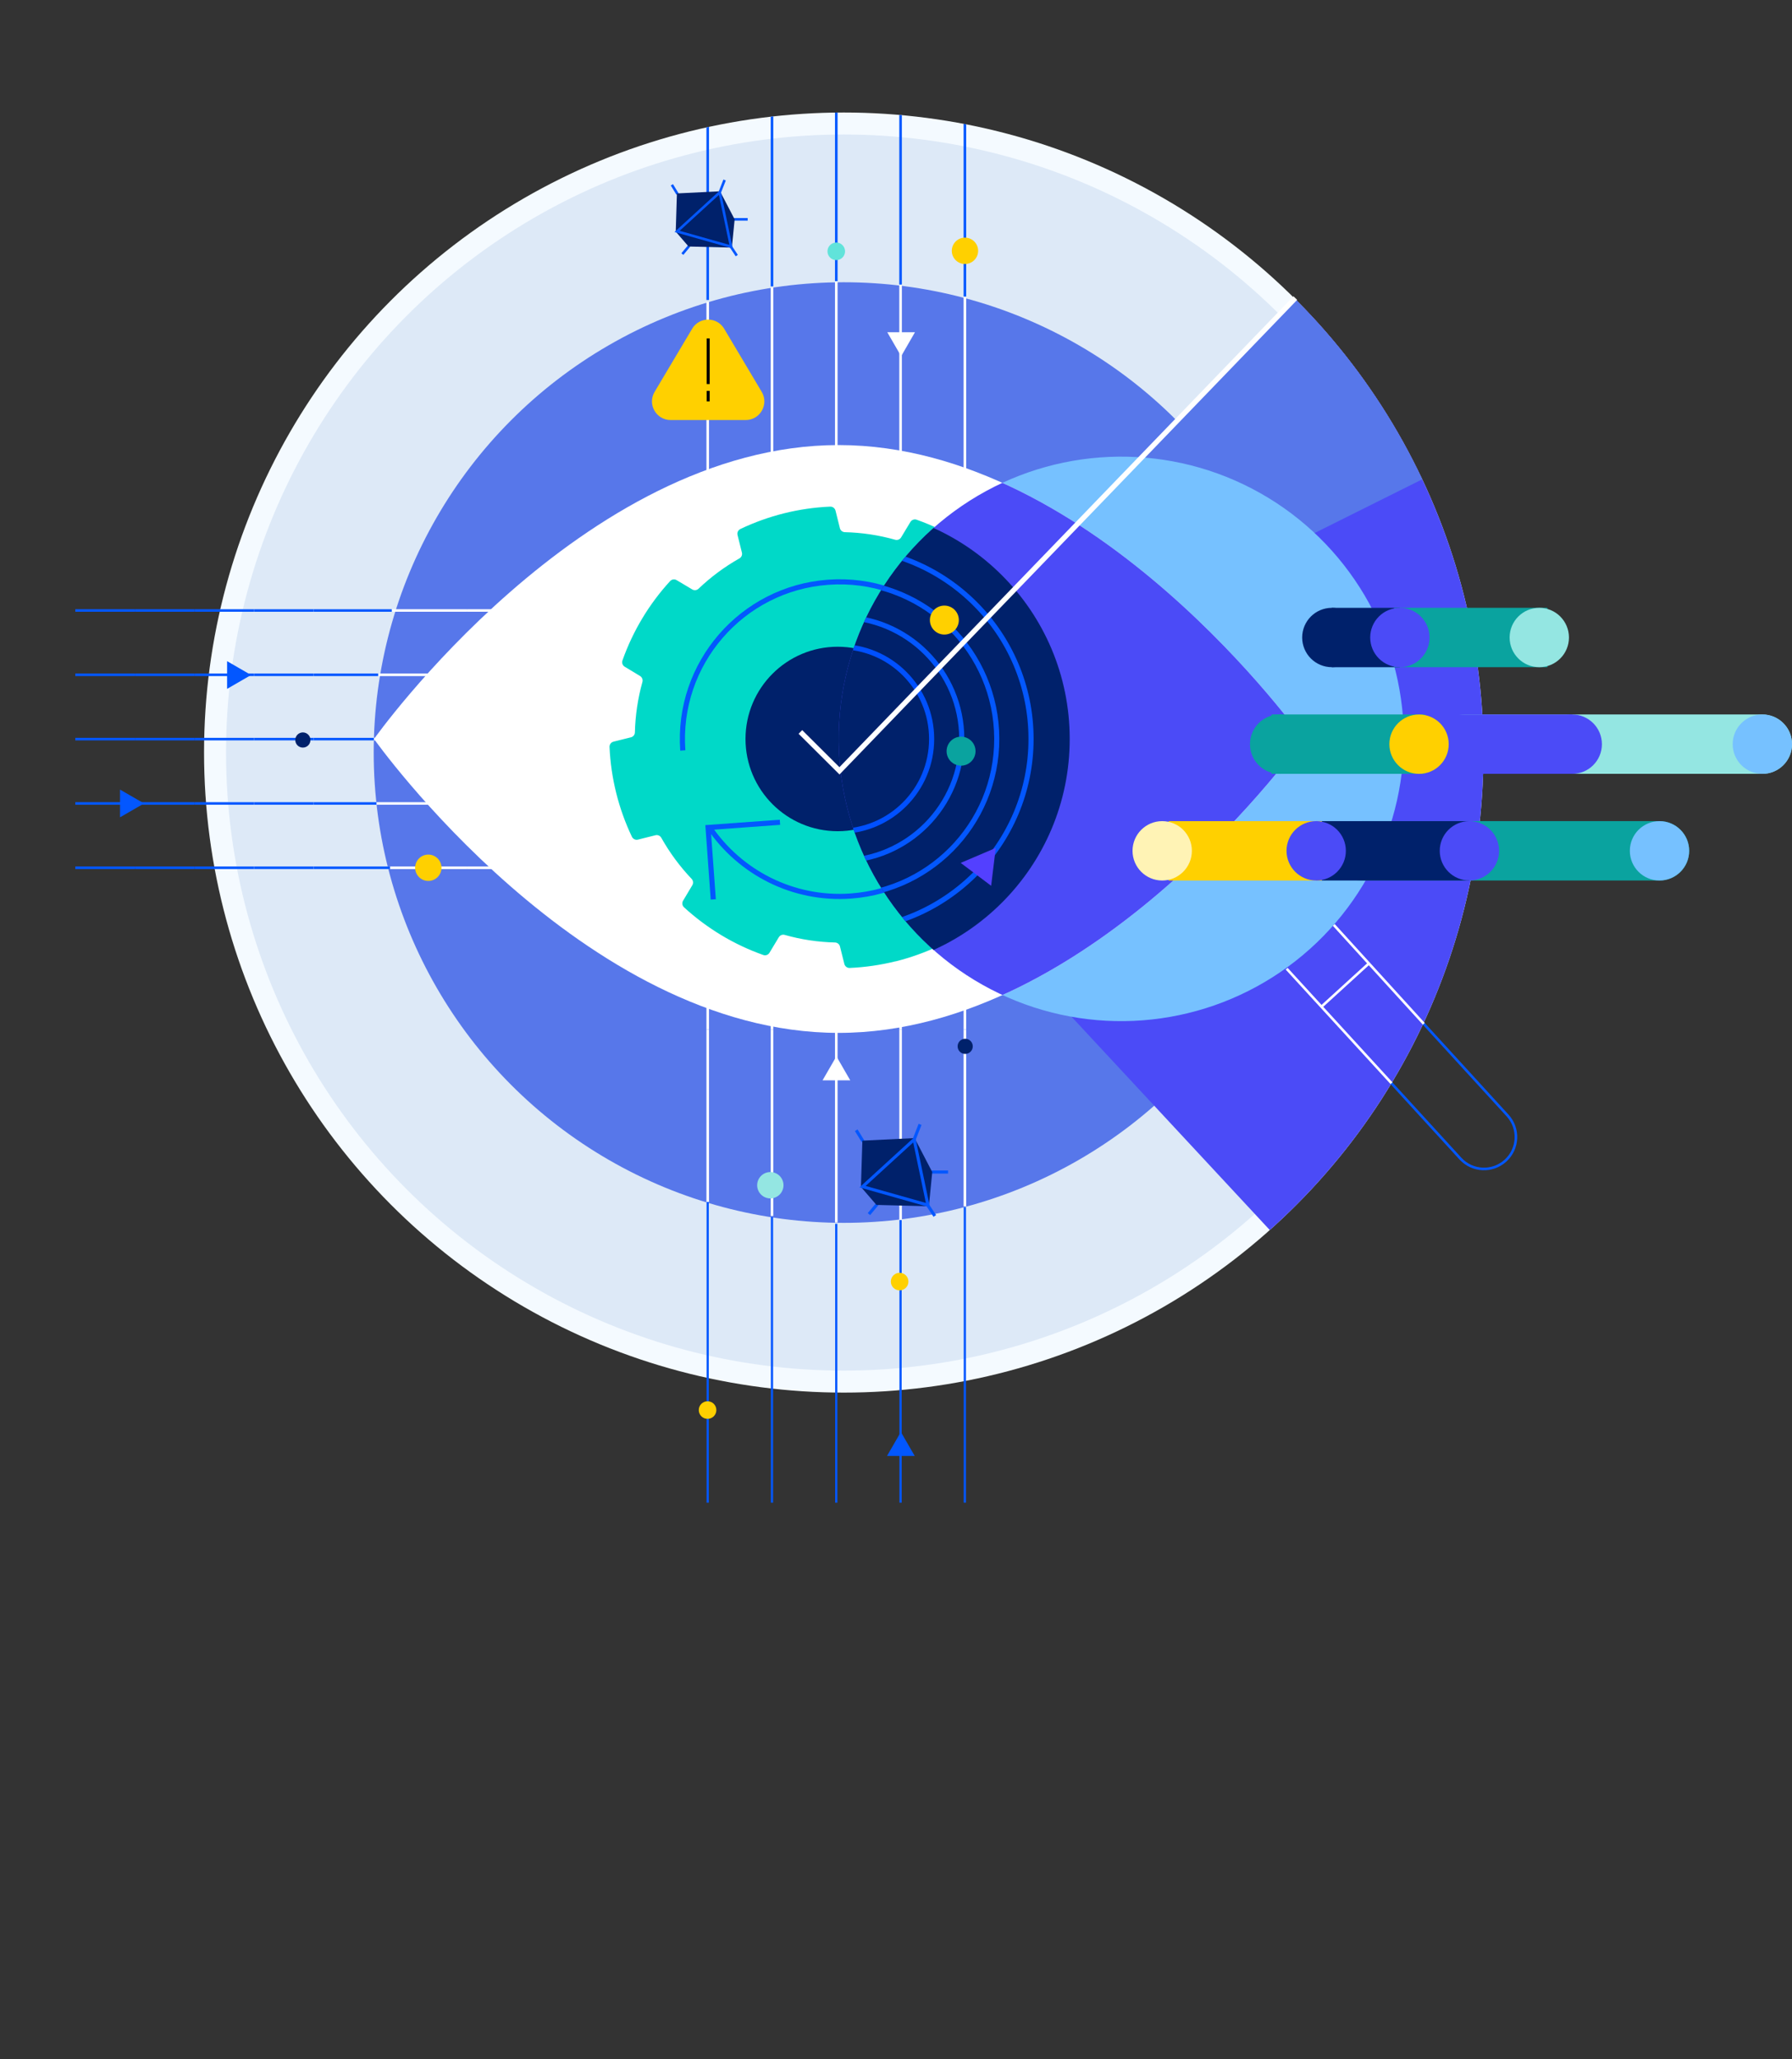 <?xml version="1.0" encoding="UTF-8"?>
<svg id="Layer_2" xmlns="http://www.w3.org/2000/svg" xmlns:xlink="http://www.w3.org/1999/xlink" viewBox="0 0 699.39 803.23">
  <rect x="0" y="0" width="699.39" height="803.23" fill="#333333" stroke="none"/>
  <defs>
    <clipPath id="clippath">
      <circle cx="329.31" cy="293.56" r="249.67" fill="none" stroke-width="0" />
    </clipPath>
    <clipPath id="clippath-1">
      <ellipse cx="437.59" cy="288.26" rx="110.28" ry="110.1" transform="translate(-20.63 34.07) rotate(-4.36)" fill="none" stroke-width="0" />
    </clipPath>
  </defs>
  <g id="Layer_1-2">
    <g id="Flowmon-Packet_Investigator-670px">
      <line x1="375.79" y1="530.39" x2="375.79" y2="467.96" fill="none" stroke="#0357ff" stroke-miterlimit="10" stroke-width="1.3" />
      <line x1="351.01" y1="530.39" x2="351.01" y2="482.79" fill="none" stroke="#0357ff" stroke-miterlimit="10" stroke-width="1.3" />
      <line x1="326.23" y1="530.39" x2="326.23" y2="497.34" fill="none" stroke="#0357ff" stroke-miterlimit="10" stroke-width="1.3" />
      <line x1="301.45" y1="530.39" x2="301.45" y2="511.31" fill="none" stroke="#0357ff" stroke-miterlimit="10" stroke-width="1.3" />
      <line x1="276.68" y1="530.39" x2="276.68" y2="526.14" fill="none" stroke="#0357ff" stroke-miterlimit="10" stroke-width="1.3" />
      <circle cx="329.31" cy="293.56" r="249.67" fill="#f4faff" stroke-width="0" />
      <circle cx="329.31" cy="293.56" r="241.09" fill="#dde9f7" stroke-width="0" />
      <circle cx="329.31" cy="293.56" r="183.46" fill="#5777ea" stroke-width="0" />
      <g clip-path="url(#clippath)">
        <line x1="242.86" y1="338.5" x2="303.57" y2="338.5" fill="none" stroke="#fff" stroke-miterlimit="10" stroke-width="1" />
        <line x1="242.86" y1="313.41" x2="303.57" y2="313.41" fill="none" stroke="#fff" stroke-miterlimit="10" stroke-width="1" />
        <line x1="242.86" y1="288.32" x2="303.57" y2="288.32" fill="none" stroke="#fff" stroke-miterlimit="10" stroke-width="1" />
        <line x1="242.86" y1="263.23" x2="303.57" y2="263.23" fill="none" stroke="#fff" stroke-miterlimit="10" stroke-width="1" />
        <line x1="242.86" y1="238.14" x2="303.57" y2="238.14" fill="none" stroke="#fff" stroke-miterlimit="10" stroke-width="1" />
        <line x1="182.14" y1="338.5" x2="242.86" y2="338.5" fill="none" stroke="#fff" stroke-miterlimit="10" stroke-width="1" />
        <line x1="182.14" y1="313.41" x2="242.86" y2="313.41" fill="none" stroke="#fff" stroke-miterlimit="10" stroke-width="1" />
        <line x1="182.14" y1="288.32" x2="242.86" y2="288.32" fill="none" stroke="#fff" stroke-miterlimit="10" stroke-width="1" />
        <line x1="182.14" y1="263.23" x2="242.86" y2="263.23" fill="none" stroke="#fff" stroke-miterlimit="10" stroke-width="1" />
        <line x1="182.14" y1="238.14" x2="242.86" y2="238.14" fill="none" stroke="#fff" stroke-miterlimit="10" stroke-width="1" />
        <line x1="121.43" y1="338.5" x2="182.14" y2="338.5" fill="none" stroke="#fff" stroke-miterlimit="10" stroke-width="1" />
        <line x1="121.43" y1="313.41" x2="182.14" y2="313.41" fill="none" stroke="#fff" stroke-miterlimit="10" stroke-width="1" />
        <line x1="121.43" y1="288.32" x2="182.14" y2="288.32" fill="none" stroke="#fff" stroke-miterlimit="10" stroke-width="1" />
        <line x1="121.43" y1="263.23" x2="182.14" y2="263.23" fill="none" stroke="#fff" stroke-miterlimit="10" stroke-width="1" />
        <line x1="121.43" y1="238.14" x2="182.14" y2="238.14" fill="none" stroke="#fff" stroke-miterlimit="10" stroke-width="1" />
        <line x1="60.71" y1="338.5" x2="121.43" y2="338.5" fill="none" stroke="#fff" stroke-miterlimit="10" stroke-width="1" />
        <line x1="60.71" y1="313.41" x2="121.43" y2="313.41" fill="none" stroke="#fff" stroke-miterlimit="10" stroke-width="1" />
        <line x1="60.71" y1="288.32" x2="121.43" y2="288.32" fill="none" stroke="#fff" stroke-miterlimit="10" stroke-width="1" />
        <line x1="60.71" y1="263.23" x2="121.43" y2="263.23" fill="none" stroke="#fff" stroke-miterlimit="10" stroke-width="1" />
        <line x1="60.71" y1="238.14" x2="121.43" y2="238.14" fill="none" stroke="#fff" stroke-miterlimit="10" stroke-width="1" />
        <line y1="338.5" x2="60.71" y2="338.5" fill="none" stroke="#fff" stroke-miterlimit="10" stroke-width="1" />
        <line y1="313.41" x2="60.71" y2="313.41" fill="none" stroke="#fff" stroke-miterlimit="10" stroke-width="1" />
        <line y1="288.32" x2="60.71" y2="288.32" fill="none" stroke="#fff" stroke-miterlimit="10" stroke-width="1" />
        <line y1="263.23" x2="60.71" y2="263.23" fill="none" stroke="#fff" stroke-miterlimit="10" stroke-width="1" />
        <line y1="238.14" x2="60.71" y2="238.14" fill="none" stroke="#fff" stroke-miterlimit="10" stroke-width="1" />
        <line x1="276.21" y1="602.42" x2="276.21" y2="803.23" fill="none" stroke="#fff" stroke-miterlimit="10" stroke-width="1" />
        <line x1="301.3" y1="602.42" x2="301.3" y2="803.23" fill="none" stroke="#fff" stroke-miterlimit="10" stroke-width="1" />
        <line x1="326.39" y1="602.42" x2="326.39" y2="803.23" fill="none" stroke="#fff" stroke-miterlimit="10" stroke-width="1" />
        <line x1="351.49" y1="602.42" x2="351.49" y2="803.23" fill="none" stroke="#fff" stroke-miterlimit="10" stroke-width="1" />
        <line x1="376.58" y1="602.42" x2="376.58" y2="803.23" fill="none" stroke="#fff" stroke-miterlimit="10" stroke-width="1" />
        <line x1="276.21" y1="401.62" x2="276.21" y2="469.04" fill="none" stroke="#fff" stroke-miterlimit="10" stroke-width="1" />
        <line x1="301.3" y1="401.62" x2="301.3" y2="474.33" fill="none" stroke="#fff" stroke-miterlimit="10" stroke-width="1" />
        <line x1="326.39" y1="401.62" x2="326.39" y2="476.87" fill="none" stroke="#fff" stroke-miterlimit="10" stroke-width="1" />
        <line x1="351.49" y1="401.62" x2="351.49" y2="475.99" fill="none" stroke="#fff" stroke-miterlimit="10" stroke-width="1" />
        <line x1="376.58" y1="401.62" x2="376.58" y2="470.58" fill="none" stroke="#fff" stroke-miterlimit="10" stroke-width="1" />
        <line x1="276.21" y1="200.81" x2="276.21" y2="401.62" fill="none" stroke="#fff" stroke-miterlimit="10" stroke-width="1" />
        <line x1="301.3" y1="200.81" x2="301.3" y2="401.62" fill="none" stroke="#fff" stroke-miterlimit="10" stroke-width="1" />
        <line x1="326.39" y1="200.81" x2="326.39" y2="401.62" fill="none" stroke="#fff" stroke-miterlimit="10" stroke-width="1" />
        <line x1="351.49" y1="200.81" x2="351.49" y2="401.62" fill="none" stroke="#fff" stroke-miterlimit="10" stroke-width="1" />
        <line x1="376.58" y1="200.81" x2="376.58" y2="401.62" fill="none" stroke="#fff" stroke-miterlimit="10" stroke-width="1" />
        <line x1="276.21" y1="117.75" x2="276.21" y2="200.81" fill="none" stroke="#fff" stroke-miterlimit="10" />
        <line x1="301.3" y1="112.16" x2="301.3" y2="200.81" fill="none" stroke="#fff" stroke-miterlimit="10" />
        <line x1="326.39" y1="109.95" x2="326.39" y2="200.81" fill="none" stroke="#fff" stroke-miterlimit="10" />
        <line x1="351.48" y1="111.28" x2="351.48" y2="200.81" fill="none" stroke="#fff" stroke-miterlimit="10" />
        <line x1="276.21" x2="276.21" y2="117.02" fill="none" stroke="#0357ff" stroke-miterlimit="10" stroke-width="1" />
        <line x1="301.3" x2="301.3" y2="111.72" fill="none" stroke="#0357ff" stroke-miterlimit="10" stroke-width="1" />
        <line x1="326.39" x2="326.39" y2="109.66" fill="none" stroke="#0357ff" stroke-miterlimit="10" stroke-width="1" />
        <line x1="351.48" x2="351.48" y2="110.98" fill="none" stroke="#0357ff" stroke-miterlimit="10" stroke-width="1" />
        <line x1="376.58" x2="376.58" y2="115.69" fill="none" stroke="#0357ff" stroke-miterlimit="10" stroke-width="1" />
        <line x1="376.58" y1="115.84" x2="376.58" y2="200.81" fill="none" stroke="#fff" stroke-miterlimit="10" />
        <circle cx="376.7" cy="408.16" r="2.96" fill="#00216b" stroke-width="0" />
        <circle cx="326.38" cy="98.04" r="3.43" fill="#61e3da" stroke-width="0" />
        <circle cx="300.65" cy="462.34" r="5.14" fill="#94e6e2" stroke-width="0" />
        <circle cx="376.61" cy="97.84" r="5.14" fill="#ffd000" stroke-width="0" />
        <circle cx="167.16" cy="338.5" r="5.14" fill="#ffd000" stroke-width="0" />
        <polygon points="328.4 300.03 622.4 616.21 574.04 46.5 328.4 300.03" fill="#4b4bf7" stroke-width="0" />
        <polygon points="328.4 300.03 693.28 118.05 596.57 20.67 328.4 300.03" fill="#5777ea" stroke-width="0" />
        <polygon points="326.44 412.06 331.84 421.42 321.03 421.42 326.44 412.06" fill="#fff" stroke-width="0" />
        <polygon points="351.7 138.96 346.29 129.6 357.1 129.6 351.7 138.96" fill="#fff" stroke-width="0" />
        <polygon points="97.99 263.31 88.63 268.72 88.63 257.91 97.99 263.31" fill="#0357ff" stroke-width="0" />
      </g>
      <line x1="264.42" y1="75.68" x2="262.22" y2="72.09" fill="none" stroke="#0357ff" stroke-miterlimit="10" stroke-width="1" />
      <line x1="282.8" y1="70.21" x2="280.9" y2="75.06" fill="none" stroke="#0357ff" stroke-miterlimit="10" stroke-width="1" />
      <line x1="286.49" y1="85.56" x2="291.81" y2="85.56" fill="none" stroke="#0357ff" stroke-miterlimit="10" stroke-width="1" />
      <line x1="285.09" y1="95.99" x2="287.55" y2="99.7" fill="none" stroke="#0357ff" stroke-miterlimit="10" stroke-width="1" />
      <line x1="268.97" y1="95.93" x2="266.31" y2="99.11" fill="none" stroke="#0357ff" stroke-miterlimit="10" stroke-width="1" />
      <polygon points="281.02 74.62 263.73 90.36 285.64 96.58 281.02 74.62" fill="#00216b" stroke-width="0" />
      <polygon points="286.72 85.56 281.02 74.62 285.64 96.58 286.72 85.56" fill="#00216b" stroke-width="0" />
      <polygon points="264.19 75.45 263.73 90.36 281.02 74.62 264.19 75.45" fill="#00216b" stroke-width="0" />
      <polygon points="268.74 96.16 285.64 96.58 263.73 90.36 268.74 96.16" fill="#00216b" stroke-width="0" />
      <polygon points="280.9 75.06 264.26 90.27 285.32 96.22 280.9 75.06" fill="none" stroke="#0357ff" stroke-miterlimit="10" stroke-width="1" />
      <line x1="336.84" y1="445.22" x2="334.17" y2="440.88" fill="none" stroke="#0357ff" stroke-miterlimit="10" stroke-width="1.21" />
      <line x1="359.09" y1="438.6" x2="356.79" y2="444.48" fill="none" stroke="#0357ff" stroke-miterlimit="10" stroke-width="1.21" />
      <line x1="363.57" y1="457.19" x2="370.01" y2="457.19" fill="none" stroke="#0357ff" stroke-miterlimit="10" stroke-width="1.21" />
      <line x1="361.87" y1="469.83" x2="364.84" y2="474.32" fill="none" stroke="#0357ff" stroke-miterlimit="10" stroke-width="1.21" />
      <line x1="342.35" y1="469.74" x2="339.13" y2="473.6" fill="none" stroke="#0357ff" stroke-miterlimit="10" stroke-width="1.21" />
      <polygon points="356.95 443.95 336.01 463 362.53 470.54 356.95 443.95" fill="#00216b" stroke-width="0" />
      <polygon points="363.84 457.19 356.95 443.95 362.53 470.54 363.84 457.19" fill="#00216b" stroke-width="0" />
      <polygon points="336.57 444.95 336.01 463 356.95 443.95 336.57 444.95" fill="#00216b" stroke-width="0" />
      <polygon points="342.07 470.02 362.53 470.54 336.01 463 342.07 470.02" fill="#00216b" stroke-width="0" />
      <polygon points="356.79 444.48 336.65 462.89 362.15 470.1 356.79 444.48" fill="none" stroke="#0357ff" stroke-miterlimit="10" stroke-width="1.21" />
      <line x1="376.56" y1="586.18" x2="376.56" y2="470.91" fill="none" stroke="#0357ff" stroke-miterlimit="10" stroke-width=".87" />
      <line x1="351.47" y1="586.18" x2="351.47" y2="475.92" fill="none" stroke="#0357ff" stroke-miterlimit="10" stroke-width=".87" />
      <line x1="326.38" y1="586.18" x2="326.38" y2="477.39" fill="none" stroke="#0357ff" stroke-miterlimit="10" stroke-width=".87" />
      <line x1="301.29" y1="586.18" x2="301.29" y2="474.74" fill="none" stroke="#0357ff" stroke-miterlimit="10" stroke-width=".87" />
      <line x1="276.2" y1="586.18" x2="276.2" y2="468.85" fill="none" stroke="#0357ff" stroke-miterlimit="10" stroke-width=".87" />
      <polygon points="351.59 558.58 357 567.94 346.19 567.94 351.59 558.58" fill="#0357ff" stroke-width="0" />
      <circle cx="276.15" cy="550.04" r="3.43" fill="#ffd000" stroke-width="0" />
      <circle cx="351.11" cy="499.92" r="3.43" fill="#ffd000" stroke-width="0" />
      <circle cx="302.18" cy="216.95" r="4.34" fill="#edf7ff" stroke-width="0" />
      <ellipse cx="437.59" cy="288.26" rx="110.28" ry="110.1" transform="translate(-20.63 34.07) rotate(-4.36)" fill="#76c1ff" stroke-width="0" />
      <path d="M508.67,288.26s-81.19,114.65-181.35,114.65-181.35-114.65-181.35-114.65c0,0,81.19-114.65,181.35-114.65s181.35,114.65,181.35,114.65Z" fill="#fff" stroke-width="0" />
      <path d="M349.56,374.98c-5.87,1.46-11.88,2.33-17.93,2.6-.97.05-1.84-.6-2.09-1.54l-1.71-6.84c-.22-.88-1-1.51-1.9-1.55-6.66-.16-13.27-1.15-19.67-2.96-.88-.25-1.82.12-2.3.91l-3.64,6.05c-.49.83-1.5,1.2-2.41.88-11.47-4.06-22-10.4-30.97-18.63-.7-.66-.84-1.72-.35-2.54l3.62-6.07c.46-.79.34-1.79-.28-2.46-4.61-4.84-8.59-10.24-11.86-16.07-.46-.78-1.37-1.17-2.25-.95l-6.86,1.71c-.95.23-1.92-.24-2.34-1.12-5.22-10.97-8.19-22.87-8.73-35.01-.04-.97.6-1.84,1.54-2.08l6.83-1.7c.88-.22,1.5-.99,1.53-1.9.16-6.66,1.15-13.28,2.94-19.7.24-.88-.13-1.82-.9-2.3l-6.02-3.64c-.83-.5-1.2-1.51-.88-2.42,4.06-11.48,10.39-22.02,18.62-30.99.66-.7,1.72-.85,2.54-.35l6.08,3.62c.79.47,1.79.35,2.46-.28,4.81-4.6,10.18-8.57,15.98-11.84.78-.46,1.17-1.37.95-2.25l-1.71-6.87c-.23-.95.24-1.92,1.12-2.34,10.96-5.22,22.85-8.19,34.98-8.72.98-.07,1.88.58,2.13,1.53l1.72,6.88c.22.88.99,1.51,1.9,1.55,6.66.16,13.27,1.15,19.68,2.96.88.25,1.82-.12,2.3-.9l3.64-6.04c.5-.83,1.5-1.19,2.42-.88,11.47,4.07,22,10.4,30.96,18.63.71.66.86,1.72.36,2.55l-3.63,6.05c-.46.79-.34,1.79.28,2.46,4.61,4.82,8.6,10.2,11.86,16.01.46.78,1.37,1.17,2.25.95l6.83-1.7c.95-.23,1.92.24,2.33,1.12l.04.05c5.23,10.97,8.2,22.87,8.73,35.01.05.97-.59,1.85-1.54,2.09l-6.84,1.71c-.88.22-1.51,1-1.55,1.9-.16,6.67-1.15,13.28-2.96,19.7-.25.89.12,1.84.91,2.32l6.04,3.64c.83.49,1.2,1.5.88,2.42-4.08,11.48-10.43,22.01-18.68,30.97-.66.71-1.72.86-2.55.36l-6.04-3.64c-.8-.47-1.81-.36-2.48.29-4.81,4.6-10.18,8.58-15.98,11.84-.78.46-1.17,1.38-.95,2.26l1.71,6.84c.23.95-.24,1.92-1.12,2.34-5.46,2.6-11.17,4.65-17.05,6.12Z" fill="#00d9c8" stroke-width="0" />
      <circle cx="326.94" cy="288.26" r="35.98" fill="#00216b" stroke-width="0" />
      <polyline points="278.38 350.84 276.35 322.79 304.41 320.76" fill="none" stroke="#0357ff" stroke-miterlimit="10" stroke-width="2" />
      <path d="M276.89,322.75c11.9,17.53,32.57,28.41,55.22,26.77,33.8-2.44,59.22-31.82,56.78-65.62-2.44-33.8-31.82-59.22-65.62-56.78-33.8,2.44-59.22,31.82-56.78,65.62" fill="none" stroke="#0357ff" stroke-miterlimit="10" stroke-width="2" />
      <line x1="534.08" y1="375.98" x2="515.84" y2="392.61" fill="none" stroke="#fff" stroke-miterlimit="10" />
      <path d="M542.87,422.33l27.09,29.6c2.32,2.54,5.45,3.9,8.64,4.05s6.43-.93,8.98-3.24c5.09-4.64,5.45-12.52.81-17.6l-32.93-35.99" fill="none" stroke="#0357ff" stroke-miterlimit="10" />
      <line x1="555.69" y1="399.37" x2="520.56" y2="360.8" fill="none" stroke="#fff" stroke-miterlimit="10" />
      <line x1="502.16" y1="377.88" x2="543.09" y2="422.55" fill="none" stroke="#fff" stroke-miterlimit="10" />
      <g clip-path="url(#clippath-1)">
        <path d="M508.67,288.26s-81.19,114.65-181.35,114.65-181.35-114.65-181.35-114.65c0,0,81.19-114.65,181.35-114.65s181.35,114.65,181.35,114.65Z" fill="#4b4bf7" stroke-width="0" />
        <ellipse cx="327.31" cy="288.26" rx="90.18" ry="90.24" fill="#00216b" stroke-width="0" />
        <ellipse cx="327.62" cy="288.26" rx="35.98" ry="36.01" fill="none" stroke="#0357ff" stroke-miterlimit="10" stroke-width="1.26" />
        <ellipse cx="327.62" cy="288.26" rx="35.98" ry="36.01" fill="none" stroke="#0050ff" stroke-miterlimit="10" stroke-width="2" />
        <path id="Ellipse_49743" d="M327.69,240.74c26.24-.08,47.59,21.12,47.67,47.36.08,26.24-21.12,47.59-47.36,47.67" fill="none" stroke="#0357ff" stroke-miterlimit="10" stroke-width="2" />
        <path id="Ellipse_49744" d="M327.65,227.09c33.78-.11,61.26,27.19,61.37,60.97.11,33.78-27.19,61.26-60.97,61.37h-4.49" fill="none" stroke="#0357ff" stroke-miterlimit="10" stroke-width="2" />
        <path id="Ellipse_49745" d="M327.84,213.69c41.18,0,74.56,33.38,74.56,74.56s-33.38,74.56-74.56,74.56" fill="none" stroke="#0357ff" stroke-miterlimit="10" stroke-width="2" />
        <circle id="Ellipse_49770" cx="368.57" cy="241.88" r="5.65" fill="#ffd000" stroke-width="0" />
        <circle id="Ellipse_49771" cx="375.09" cy="293.02" r="5.65" fill="#0aa39f" stroke-width="0" />
        <path id="Path_192284" d="M388.62,330.77l-13.68,5.83,11.89,8.93,1.79-14.76Z" fill="#5340ff" stroke-width="0" />
      </g>
      <line x1="122.37" y1="338.5" x2="152.24" y2="338.5" fill="none" stroke="#0357ff" stroke-miterlimit="10" stroke-width="1" />
      <line x1="122.37" y1="313.41" x2="146.94" y2="313.41" fill="none" stroke="#0357ff" stroke-miterlimit="10" stroke-width="1" />
      <line x1="122.37" y1="288.32" x2="145.93" y2="288.32" fill="none" stroke="#0357ff" stroke-miterlimit="10" stroke-width="1" />
      <line x1="122.37" y1="263.23" x2="147.61" y2="263.23" fill="none" stroke="#0357ff" stroke-miterlimit="10" stroke-width="1" />
      <line x1="122.37" y1="238.14" x2="152.91" y2="238.14" fill="none" stroke="#0357ff" stroke-miterlimit="10" stroke-width="1" />
      <line x1="99.13" y1="338.5" x2="122.37" y2="338.5" fill="none" stroke="#0357ff" stroke-miterlimit="10" stroke-width="1" />
      <line x1="99.13" y1="313.41" x2="122.37" y2="313.41" fill="none" stroke="#0357ff" stroke-miterlimit="10" stroke-width="1" />
      <line x1="99.13" y1="288.32" x2="122.37" y2="288.32" fill="none" stroke="#0357ff" stroke-miterlimit="10" stroke-width="1" />
      <line x1="99.13" y1="263.23" x2="122.37" y2="263.23" fill="none" stroke="#0357ff" stroke-miterlimit="10" stroke-width="1" />
      <line x1="99.13" y1="238.14" x2="122.37" y2="238.14" fill="none" stroke="#0357ff" stroke-miterlimit="10" stroke-width="1" />
      <line x1="75.88" y1="338.5" x2="99.13" y2="338.5" fill="none" stroke="#0357ff" stroke-miterlimit="10" stroke-width="1" />
      <line x1="75.88" y1="313.41" x2="99.13" y2="313.41" fill="none" stroke="#0357ff" stroke-miterlimit="10" stroke-width="1" />
      <line x1="75.88" y1="288.32" x2="99.13" y2="288.32" fill="none" stroke="#0357ff" stroke-miterlimit="10" stroke-width="1" />
      <line x1="75.88" y1="263.23" x2="99.13" y2="263.23" fill="none" stroke="#0357ff" stroke-miterlimit="10" stroke-width="1" />
      <line x1="75.88" y1="238.14" x2="99.13" y2="238.14" fill="none" stroke="#0357ff" stroke-miterlimit="10" stroke-width="1" />
      <line x1="52.64" y1="338.5" x2="75.88" y2="338.5" fill="none" stroke="#0357ff" stroke-miterlimit="10" stroke-width="1" />
      <line x1="52.64" y1="313.41" x2="75.88" y2="313.41" fill="none" stroke="#0357ff" stroke-miterlimit="10" stroke-width="1" />
      <line x1="52.64" y1="288.32" x2="75.88" y2="288.32" fill="none" stroke="#0357ff" stroke-miterlimit="10" stroke-width="1" />
      <line x1="52.64" y1="263.23" x2="75.88" y2="263.23" fill="none" stroke="#0357ff" stroke-miterlimit="10" stroke-width="1" />
      <line x1="52.64" y1="238.14" x2="75.88" y2="238.14" fill="none" stroke="#0357ff" stroke-miterlimit="10" stroke-width="1" />
      <line x1="29.39" y1="338.5" x2="52.64" y2="338.5" fill="none" stroke="#0357ff" stroke-miterlimit="10" stroke-width="1" />
      <line x1="29.39" y1="313.41" x2="52.64" y2="313.41" fill="none" stroke="#0357ff" stroke-miterlimit="10" stroke-width="1" />
      <line x1="29.39" y1="288.32" x2="52.64" y2="288.32" fill="none" stroke="#0357ff" stroke-miterlimit="10" stroke-width="1" />
      <line x1="29.39" y1="263.23" x2="52.64" y2="263.23" fill="none" stroke="#0357ff" stroke-miterlimit="10" stroke-width="1" />
      <line x1="29.39" y1="238.14" x2="52.64" y2="238.14" fill="none" stroke="#0357ff" stroke-miterlimit="10" stroke-width="1" />
      <polygon points="56.21 313.41 46.85 318.82 46.85 308.01 56.21 313.41" fill="#0357ff" stroke-width="0" />
      <circle cx="118.2" cy="288.66" r="2.96" fill="#00216b" stroke-width="0" />
      <path d="M270.14,128.23l-14.66,24.63c-2.88,4.85.61,10.99,6.25,10.99h29.31c5.64,0,9.13-6.14,6.25-10.99l-14.66-24.63c-2.82-4.74-9.68-4.74-12.5,0Z" fill="#ffd000" stroke-width="0" />
      <line x1="276.39" y1="132.01" x2="276.39" y2="149.81" fill="none" stroke="#000" stroke-miterlimit="10" stroke-width="1.19" />
      <line x1="276.39" y1="152.48" x2="276.39" y2="156.57" fill="none" stroke="#000" stroke-miterlimit="10" stroke-width="1.19" />
      <path d="M647.68,343.47h-116.09c-6.39,0-11.58-5.18-11.58-11.58,0-6.39,5.18-11.58,11.58-11.58h116.09c6.39,0,11.58,5.18,11.58,11.58,0,6.39-5.18,11.58-11.58,11.58Z" fill="#0aa39f" stroke-width="0" />
      <circle cx="647.68" cy="331.89" r="11.58" fill="#76c1ff" stroke-width="0" />
      <rect x="532.01" y="301.99" width="23.16" height="59.8" transform="translate(211.7 875.48) rotate(-90)" fill="#00216b" stroke-width="0" />
      <rect x="474.43" y="301.99" width="23.16" height="59.8" transform="translate(154.12 817.9) rotate(-90)" fill="#ffd000" stroke-width="0" />
      <circle cx="573.49" cy="331.89" r="11.58" fill="#4b4bf7" stroke-width="0" />
      <circle cx="513.69" cy="331.89" r="11.58" fill="#4b4bf7" stroke-width="0" />
      <circle cx="453.59" cy="331.89" r="11.58" fill="#fff3b5" stroke-width="0" />
      <path d="M687.82,301.86h-116.09c-6.39,0-11.58-5.18-11.58-11.58,0-6.39,5.18-11.58,11.58-11.58h116.09c6.39,0,11.58,5.18,11.58,11.58,0,6.39-5.18,11.58-11.58,11.58Z" fill="#94e6e2" stroke-width="0" />
      <circle cx="687.82" cy="290.29" r="11.58" fill="#76c1ff" stroke-width="0" />
      <rect x="572.15" y="260.39" width="23.16" height="59.8" transform="translate(293.44 874.01) rotate(-90)" fill="#4b4bf7" stroke-width="0" />
      <rect x="514.57" y="260.39" width="23.16" height="59.8" transform="translate(235.86 816.43) rotate(-90)" fill="#0aa39f" stroke-width="0" />
      <circle cx="613.62" cy="290.29" r="11.58" fill="#4b4bf7" stroke-width="0" />
      <circle cx="553.83" cy="290.29" r="11.58" fill="#ffd000" stroke-width="0" />
      <circle cx="499.42" cy="290.29" r="11.58" fill="#0aa39f" stroke-width="0" />
      <rect x="521.5" y="235.4" width="23.16" height="26.55" transform="translate(781.75 -284.39) rotate(90)" fill="#00216b" stroke-width="0" />
      <rect x="562.45" y="218.78" width="23.16" height="59.8" transform="translate(822.7 -325.35) rotate(90)" fill="#0aa39f" stroke-width="0" />
      <circle cx="519.8" cy="248.68" r="11.58" fill="#00216b" stroke-width="0" />
      <circle cx="546.35" cy="248.68" r="11.58" fill="#4b4bf7" stroke-width="0" />
      <circle cx="600.76" cy="248.68" r="11.58" fill="#94e6e2" stroke-width="0" />
      <polyline points="505.55 116.28 327.63 300.69 312.38 285.52" fill="none" stroke="#fff" stroke-miterlimit="10" stroke-width="2" />
    </g>
  </g>
</svg>